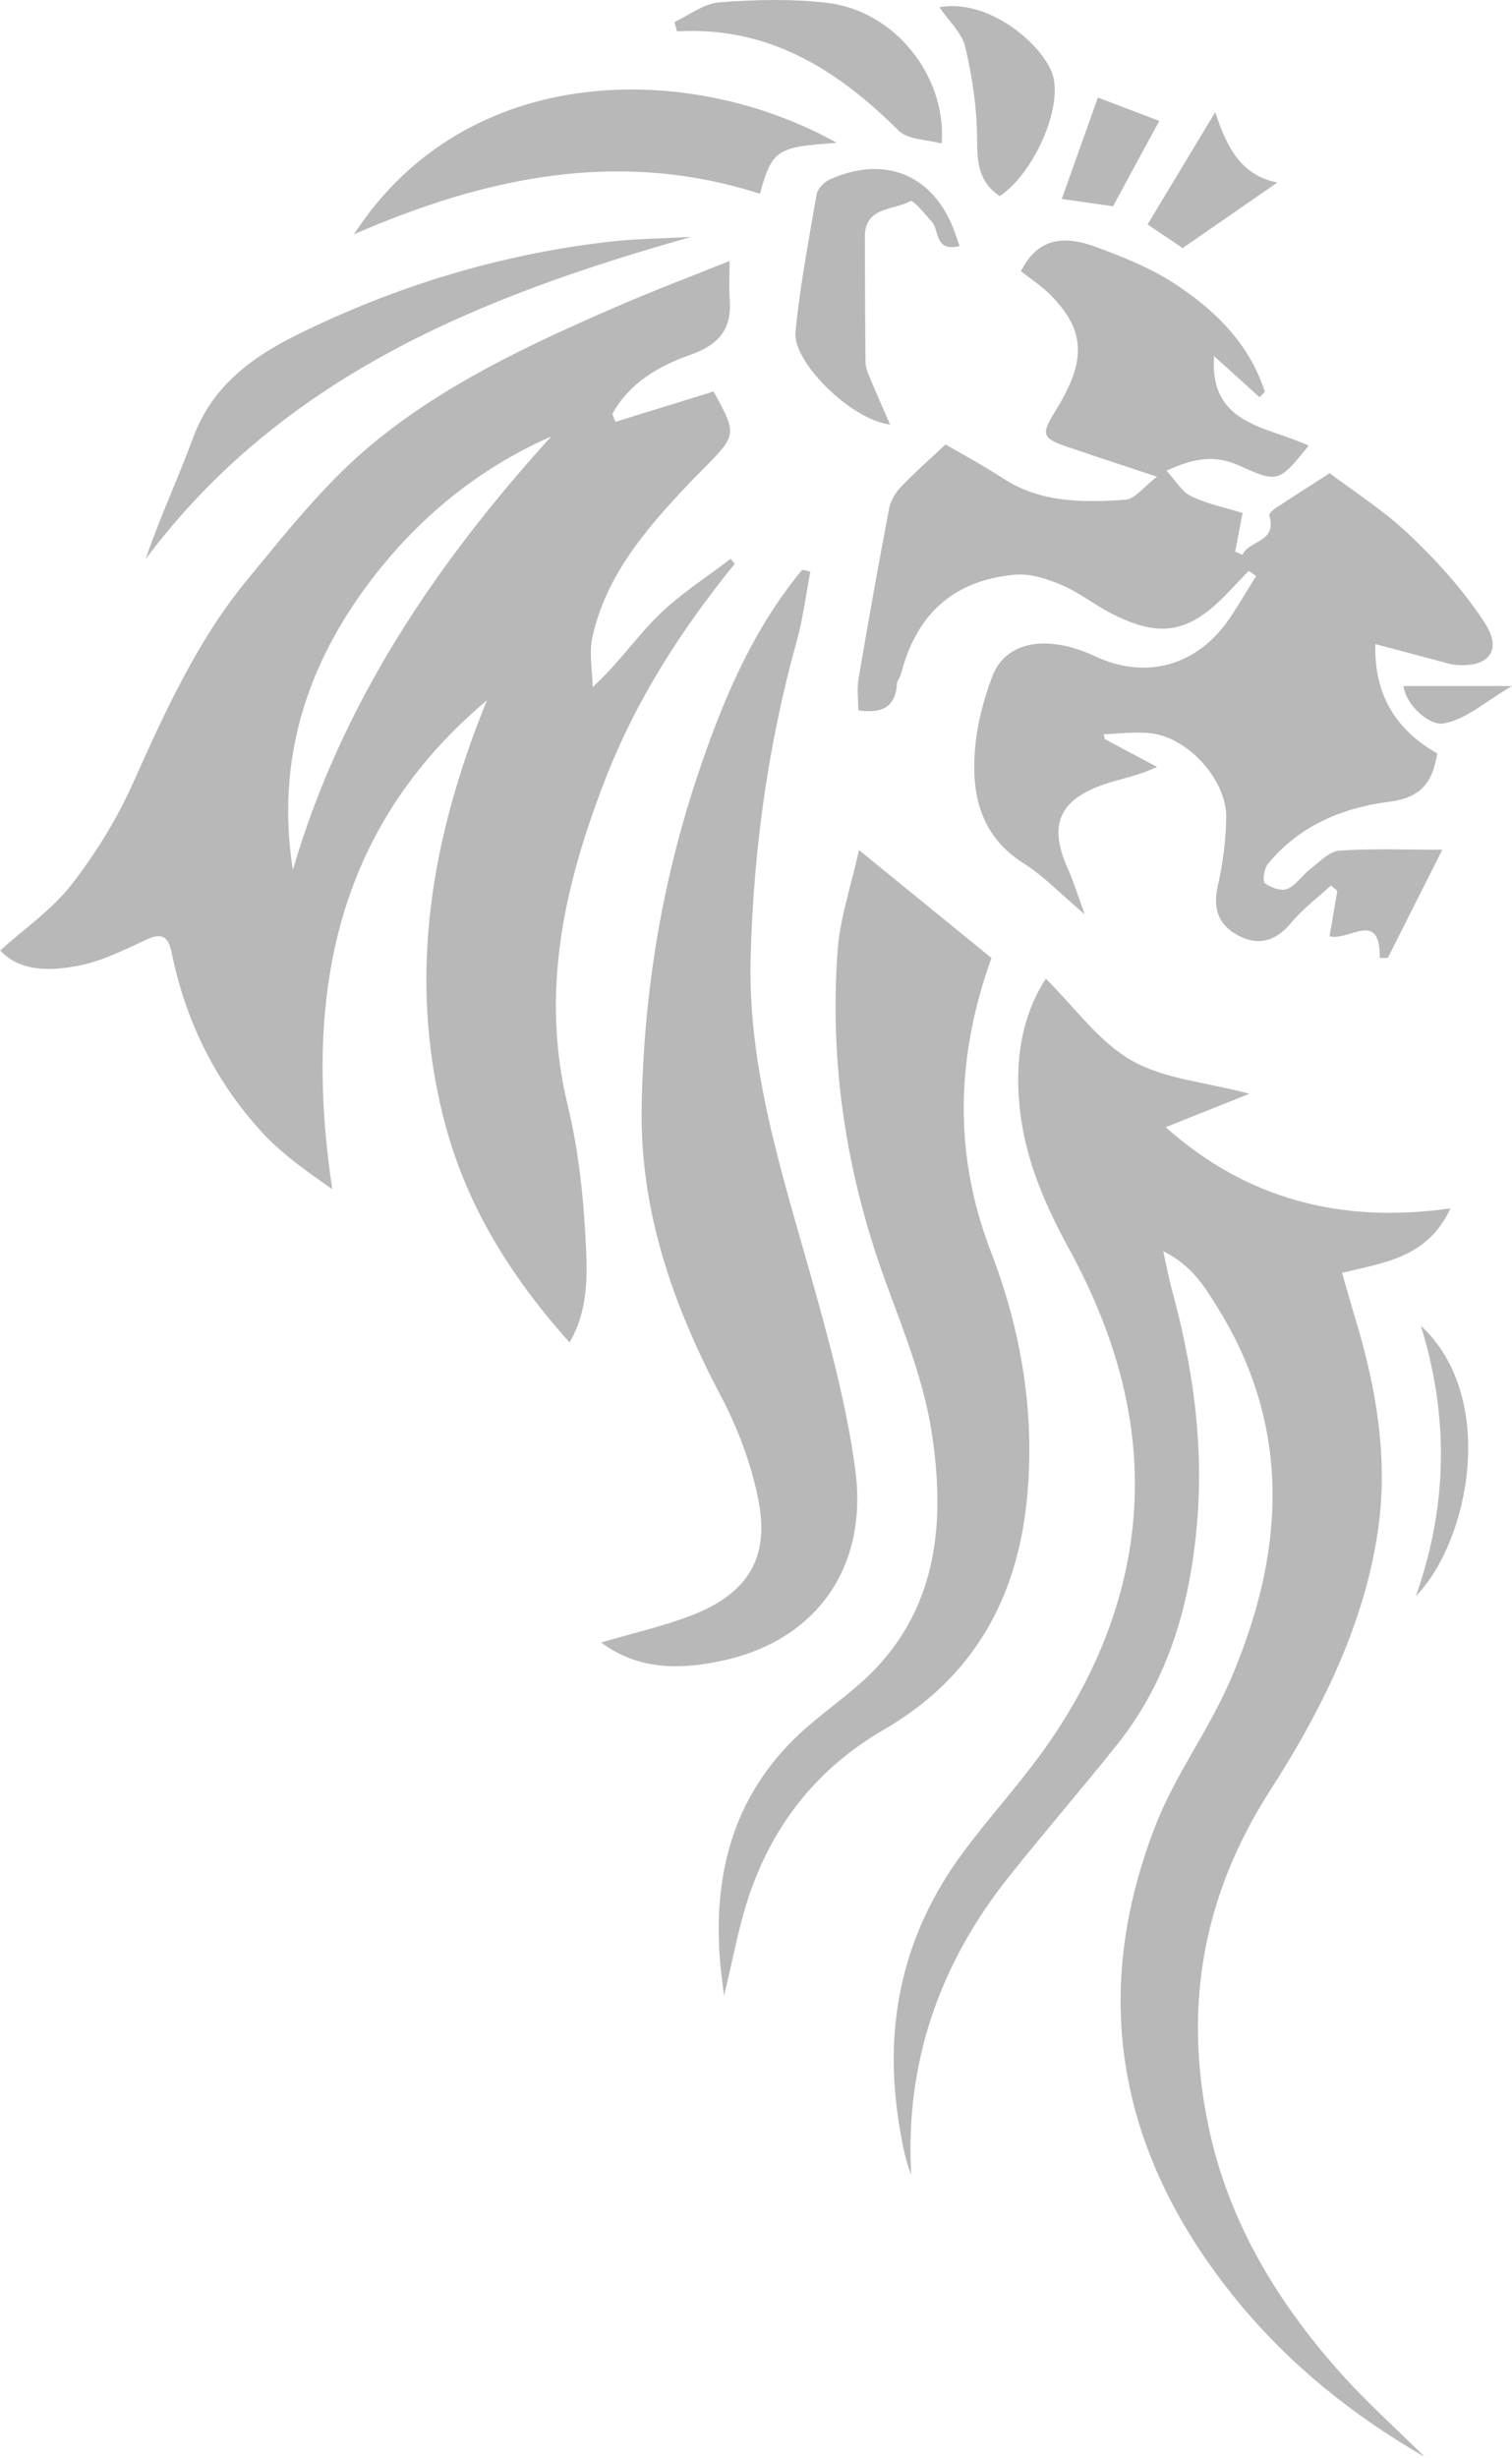 <?xml version="1.0" encoding="UTF-8"?> <svg xmlns="http://www.w3.org/2000/svg" width="341" height="554" viewBox="0 0 341 554" fill="none"> <g clip-path="url(#clip0)"> <path fill-rule="evenodd" clip-rule="evenodd" d="M109.805 157.872C97.426 188.347 91.837 219.432 99.988 251.846C104.631 270.308 114.098 286.587 128.449 302.593C132.461 295.806 132.489 288.3 132.17 281.308C131.676 270.516 130.564 259.565 128.023 249.092C121.76 223.274 127.373 199.097 136.647 175.313C143.545 157.625 153.74 141.81 165.699 127.104C165.388 126.722 165.078 126.339 164.768 125.957C159.311 130.154 153.409 133.894 148.523 138.673C143.592 143.495 139.67 149.347 133.673 154.876C133.604 151.123 132.808 147.209 133.596 143.646C136.703 129.6 145.796 119.134 155.342 109.031C156.681 107.613 158.091 106.262 159.452 104.864C166.109 98.023 166.14 97.667 160.918 88.251C153.579 90.519 146.188 92.803 138.795 95.088C138.565 94.502 138.333 93.916 138.103 93.33C141.859 86.384 148.571 82.495 155.461 80.075C162.201 77.707 165.103 74.216 164.568 67.345C164.371 64.827 164.536 62.282 164.536 58.824C155.754 62.359 147.311 65.536 139.049 69.128C119.394 77.671 99.821 86.763 83.37 100.576C73.063 109.228 64.49 120.091 55.858 130.554C44.509 144.309 37.199 160.452 29.936 176.644C26.312 184.727 21.511 192.494 16.059 199.479C11.683 205.088 5.524 209.307 0.059 214.229C4.503 219.093 11.472 218.961 18.148 217.587C23.324 216.522 28.242 213.986 33.118 211.758C36.675 210.133 38.005 211.246 38.722 214.78C41.839 230.115 48.556 243.777 59.13 255.27C63.646 260.179 69.246 264.088 74.926 268.047C68.558 225.247 75.037 187.117 109.805 157.872ZM66.046 196.097C62.232 171.69 68.934 150.281 83.407 131.14C94.221 116.84 107.7 105.71 124.318 98.38C98.258 127.09 77.036 158.486 66.046 196.097Z" fill="black" fill-opacity="0.28"></path> <path fill-rule="evenodd" clip-rule="evenodd" d="M302.671 286.909C312.14 284.596 321.949 283.542 327.121 272.38C302.479 275.866 281.235 270.382 262.891 254.078C269.419 251.474 275.226 249.159 281.787 246.542C271.725 243.885 262.429 243.203 255.152 239.014C247.77 234.764 242.381 227.05 235.873 220.611C230.053 229.529 228.694 240.321 230.187 251.498C231.616 262.2 235.86 271.933 241.061 281.436C251.732 300.936 257.823 321.878 255.44 344.226C253.545 361.999 246.619 378.363 236.413 393.04C230.43 401.645 223.222 409.388 216.995 417.835C203.931 435.562 199.367 455.491 202.527 477.231C202.86 479.526 203.245 481.815 203.715 484.085C204.14 486.14 204.715 488.161 205.495 490.216C204.097 464.941 211.89 442.712 227.47 423.118C235.469 413.059 243.885 403.335 251.905 393.292C263.856 378.327 268.648 360.731 270.075 342.013C271.41 324.501 268.873 307.411 264.252 290.56C263.605 288.199 263.174 285.779 262.34 282.019C268.782 285.237 271.643 289.993 274.522 294.61C291.672 322.112 289.671 350.479 277.417 378.858C272.587 390.044 265.041 400.098 260.629 411.407C245.285 450.741 252.723 486.618 279.238 518.868C290.961 533.126 305.217 544.536 321.328 553.817C314.973 547.53 308.269 541.553 302.33 534.893C288.021 518.848 277.092 500.815 272.593 479.498C266.867 452.367 271.213 427.305 286.433 403.615C298.051 385.535 307.808 366.041 310.846 344.443C313.056 328.728 310.421 312.986 305.808 297.72C304.758 294.243 303.782 290.743 302.671 286.909Z" fill="black" fill-opacity="0.28"></path> <path fill-rule="evenodd" clip-rule="evenodd" d="M230.258 61.144C232.379 62.819 234.864 64.399 236.879 66.441C244.857 74.528 245.083 81.279 238.019 92.649C234.722 97.954 234.967 98.761 240.79 100.751C246.992 102.87 253.225 104.894 260.935 107.454C257.921 109.746 255.958 112.503 253.818 112.648C244.288 113.292 234.715 113.389 226.153 107.791C221.643 104.842 216.868 102.299 213.252 100.182C209.342 103.858 206.093 106.682 203.147 109.792C201.915 111.093 200.846 112.91 200.515 114.647C198.085 127.409 195.803 140.201 193.624 153.009C193.242 155.253 193.569 157.618 193.569 160.123C198.666 160.831 201.92 159.643 202.288 154.157C202.338 153.427 202.979 152.756 203.172 152.011C206.699 138.401 214.953 130.855 228.846 129.546C232.297 129.221 236.144 130.473 239.444 131.866C243.351 133.514 246.764 136.288 250.563 138.241C261.683 143.96 268.222 142.736 276.952 133.572C278.504 131.943 280.059 130.318 281.613 128.69C282.172 129.068 282.731 129.446 283.289 129.824C281.273 133.056 279.367 136.364 277.221 139.508C269.986 150.104 258.414 153.294 246.992 147.942C236.308 142.936 226.892 144.452 223.831 152.387C221.692 157.929 220.187 163.973 219.813 169.883C219.189 179.75 221.478 188.69 230.834 194.59C235.383 197.459 239.195 201.498 244.636 206.103C243.031 201.722 242.133 198.695 240.841 195.848C236.458 186.19 238.723 180.403 248.779 176.872C252.423 175.592 256.315 175.021 260.954 172.874C257.033 170.79 253.112 168.705 249.192 166.621C249.106 166.246 249.019 165.871 248.933 165.496C252.474 165.399 256.06 164.894 259.546 165.287C267.943 166.23 276.659 175.82 276.545 184.244C276.474 189.421 275.799 194.68 274.64 199.728C273.446 204.93 274.898 208.653 279.401 210.948C283.988 213.286 287.848 212.07 291.237 207.967C293.81 204.851 297.16 202.377 300.164 199.617C300.643 200.007 301.122 200.397 301.601 200.787C301.03 204.146 300.458 207.505 299.857 211.039C304.332 212.221 311.254 204.85 311.19 215.939C311.793 215.93 312.396 215.922 312.998 215.914C316.998 207.975 320.998 200.034 325.275 191.543C317.226 191.543 309.612 191.218 302.056 191.741C299.78 191.899 297.577 194.297 295.509 195.888C293.689 197.288 292.332 199.537 290.335 200.375C288.992 200.938 286.605 200.083 285.266 199.083C284.693 198.655 285.08 195.829 285.911 194.805C292.919 186.171 302.74 182.057 313.205 180.742C320.316 179.849 323.053 176.606 324.143 169.827C314.946 164.637 309.865 156.699 310.181 145.186C315.685 146.651 320.634 147.97 325.584 149.283C326.336 149.483 327.087 149.739 327.855 149.821C335.584 150.652 338.968 146.814 334.895 140.482C330.222 133.218 324.225 126.619 317.945 120.63C312.08 115.037 305.092 110.623 299.883 106.666C295.166 109.699 291.378 112.101 287.636 114.572C287.047 114.962 286.148 115.817 286.261 116.196C288.103 122.345 281.682 121.683 280.239 125.066C279.682 124.829 279.125 124.592 278.569 124.356C279.064 121.753 279.558 119.15 280.226 115.629C276.444 114.454 272.329 113.62 268.656 111.863C266.553 110.857 265.168 108.351 263.078 106.113C269.326 103.205 274.057 102.454 279.689 105.035C288.341 108.999 288.549 108.545 295.147 100.461C285.999 96.085 272.671 95.944 273.808 80.264C277.371 83.49 280.715 86.518 284.058 89.546C284.457 89.129 284.856 88.713 285.255 88.297C281.731 77.363 273.889 69.735 264.559 63.714C259.241 60.282 253.161 57.877 247.181 55.668C240.663 53.261 234.27 53.074 230.258 61.144Z" fill="black" fill-opacity="0.28"></path> <path fill-rule="evenodd" clip-rule="evenodd" d="M180.928 128.432C169.353 142.379 162.604 158.818 156.998 175.792C149.089 199.739 145.152 224.417 144.714 249.584C144.307 272.92 151.749 294.17 162.536 314.605C166.382 321.892 169.419 329.941 171.02 338.001C173.641 351.173 168.656 359.204 156.012 364.105C149.567 366.603 142.743 368.121 135.585 370.23C144.135 376.623 153.73 376.308 162.908 374.334C184.07 369.785 195.887 353.34 192.875 331.139C190.852 316.231 186.802 301.518 182.696 286.989C176.101 263.646 168.651 240.492 169.287 215.87C169.913 191.665 173.217 167.803 179.715 144.412C181.124 139.335 181.761 134.043 182.754 128.85C182.146 128.71 181.538 128.571 180.928 128.432Z" fill="black" fill-opacity="0.28"></path> <path fill-rule="evenodd" clip-rule="evenodd" d="M223.6 215.942C213.988 208.111 204.516 200.395 193.734 191.611C191.945 199.721 189.452 206.897 188.911 214.217C186.996 240.12 190.993 265.238 199.996 289.658C204.013 300.553 208.408 311.611 210.142 322.976C213.014 341.802 211.857 360.632 197.876 375.691C192.231 381.773 184.887 386.246 178.974 392.113C165.025 405.953 160.797 423.248 162.417 442.343C162.61 444.634 162.943 446.911 163.289 449.859C165.308 441.687 166.602 434.002 169.125 426.744C174.668 410.801 184.544 398.443 199.496 389.779C219.166 378.377 229.369 360.66 231.596 337.988C233.504 318.558 230.354 300.006 223.417 281.98C214.923 259.914 215.683 237.92 223.6 215.942Z" fill="black" fill-opacity="0.28"></path> <path fill-rule="evenodd" clip-rule="evenodd" d="M171.381 43.673C174.168 33.723 175.175 33.108 188.73 32.203C155.795 13.808 105.39 13.474 79.835 52.804C109.87 39.769 139.785 33.544 171.381 43.673Z" fill="black" fill-opacity="0.28"></path> <path fill-rule="evenodd" clip-rule="evenodd" d="M155.871 53.402C149.623 53.755 143.339 53.793 137.135 54.517C112.67 57.37 89.429 64.419 67.325 75.301C56.77 80.498 47.82 87.033 43.522 98.744C40.169 107.879 35.999 116.715 32.858 125.995C63.916 84.579 108.37 66.833 155.871 53.402Z" fill="black" fill-opacity="0.28"></path> <path fill-rule="evenodd" clip-rule="evenodd" d="M216.41 55.468C215.922 54.052 215.625 53.15 215.3 52.257C210.623 39.43 199.592 34.794 186.99 40.522C185.76 41.081 184.38 42.616 184.159 43.886C182.375 54.183 180.421 64.483 179.398 74.868C178.739 81.586 191.999 94.698 200.739 95.693C198.957 91.591 197.425 88.162 195.986 84.694C195.572 83.695 195.209 82.586 195.198 81.523C195.099 72.159 195.093 62.795 195.046 53.43C195.011 46.5 201.549 47.457 205.333 45.326C205.904 45.004 208.667 48.273 210.209 50.059C211.899 52.019 210.741 56.81 216.41 55.468Z" fill="black" fill-opacity="0.28"></path> <path fill-rule="evenodd" clip-rule="evenodd" d="M152.685 7.071C173.299 5.891 188.789 15.633 202.659 29.44C204.763 31.536 209.057 31.434 212.389 32.362C213.49 17.105 201.785 2.413 186.482 0.633C178.463 -0.299 170.224 -0.087 162.157 0.532C158.713 0.796 155.45 3.421 152.107 4.972C152.299 5.672 152.492 6.371 152.685 7.071Z" fill="black" fill-opacity="0.28"></path> <path fill-rule="evenodd" clip-rule="evenodd" d="M225.45 44.199C233.377 38.998 240.218 23.233 237.121 16.041C234.162 9.167 222.59 -0.29 211.859 1.623C213.956 4.716 216.944 7.394 217.698 10.598C219.279 17.319 220.328 24.311 220.363 31.198C220.388 36.383 220.535 40.858 225.45 44.199Z" fill="black" fill-opacity="0.28"></path> <path fill-rule="evenodd" clip-rule="evenodd" d="M258.808 50.593C262.027 52.76 264.579 54.477 266.722 55.92C273.978 50.899 280.802 46.176 288.074 41.144C279.819 39.487 276.673 33.172 274.073 25.279C268.692 34.201 263.831 42.262 258.808 50.593Z" fill="black" fill-opacity="0.28"></path> <path fill-rule="evenodd" clip-rule="evenodd" d="M239.455 44.857C242.25 45.253 246.01 45.784 251.014 46.491C254.293 40.447 257.816 33.955 261.453 27.253C255.912 25.149 251.464 23.461 247.607 21.998C244.972 29.386 242.28 36.936 239.455 44.857Z" fill="black" fill-opacity="0.28"></path> <path fill-rule="evenodd" clip-rule="evenodd" d="M320.45 298.842C326.91 319.723 326.374 339.807 319.328 359.772C331.376 347.444 337.874 314.977 320.45 298.842Z" fill="black" fill-opacity="0.28"></path> <path fill-rule="evenodd" clip-rule="evenodd" d="M316.514 154.641C317.24 159.304 322.538 163.492 325.317 163.099C330.413 162.38 335.01 158.115 341 154.641C331.95 154.641 324.702 154.641 316.514 154.641Z" fill="black" fill-opacity="0.28"></path> </g> <defs> <clipPath id="clip0"> <rect width="341" height="554" fill="white" transform="matrix(-1 0 0 1 341 0)"></rect> </clipPath> </defs> </svg> 